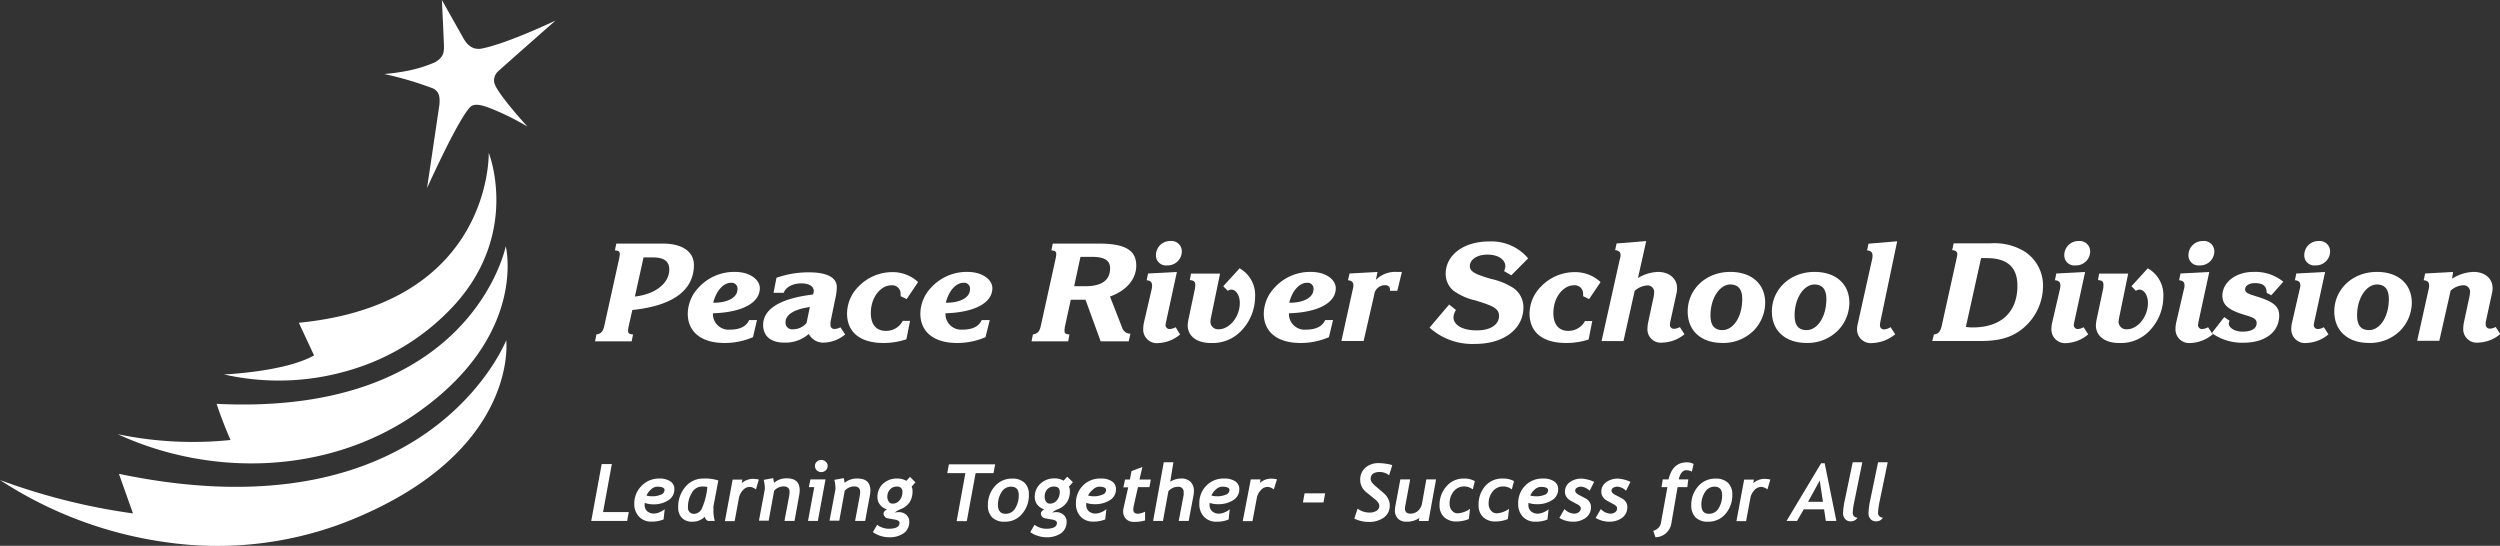 <svg xmlns="http://www.w3.org/2000/svg" viewBox="0 0 459.71 100.36"><rect x="0" y="0" width="459.71" height="100.36" fill="#333333" stroke="none"/><g id="Layer_2" data-name="Layer 2"><g id="Layer_1-2" data-name="Layer 1"><path d="M127.6,48.72c0,4.63-3.83,7.51-11.32,8.28l-.66,2.93a5.49,5.49,0,0,0-.13.87c0,.52.25.65.92.7l-.26,1.26h-6.73l.25-1.26c.85-.13,1.21-.54,1.44-1.54l2.73-12.35a5.49,5.49,0,0,0,.13-.87c0-.51-.23-.64-.9-.7l.26-1.25h8.56C125.59,44.79,127.6,46.38,127.6,48.72Zm-4.53.87c0-1.59-1-2.26-3.11-2.26h-1.62l-1.59,7.2C120.73,54.07,123.07,51.93,123.07,49.59Z" style="fill:#fff"/><path d="M133.24,63.07c-4.32,0-6.77-2.08-6.77-5.38A7.06,7.06,0,0,1,128.35,53a8.87,8.87,0,0,1,6.82-3c2.67,0,4.55,1.39,4.55,3,0,2.57-3,4.43-8.62,4.61a2.88,2.88,0,0,0,3.19,3c1.77,0,2.93-.59,3.47-1.75h1.44L138.46,62A13.18,13.18,0,0,1,133.24,63.07Zm2.36-9.82A1.07,1.07,0,0,0,134.42,52c-1.31,0-2.67,1.31-3.27,3.67C134,55.69,135.6,54.58,135.6,53.25Z" style="fill:#fff"/><path d="M149.64,53.53c0-.85-.82-1.42-2.26-1.42-1.65,0-2.88.7-3.27,1.73h-1.87l.54-2.76a17.65,17.65,0,0,1,6-1c3.37,0,5.09,1,5.09,2.68a9.63,9.63,0,0,1-.26,2.1l-.9,4.37c0,.19,0,.34,0,.49a.7.7,0,0,0,.77.77,2.57,2.57,0,0,0,1.06-.3l.87,1.31A6.35,6.35,0,0,1,151.57,63a3,3,0,0,1-2.85-1.59A6.49,6.49,0,0,1,144.17,63c-2.45,0-3.84-1.23-3.84-3.24,0-2.9,3.06-4.88,9.16-5.6A1.78,1.78,0,0,0,149.64,53.53Zm-.72,2.93c-3,.41-4.47,1.46-4.47,2.8a1.21,1.21,0,0,0,1.36,1.29,3.23,3.23,0,0,0,2.5-1.16Z" style="fill:#fff"/><path d="M162.5,63.07c-4.37,0-6.74-2-6.74-5.43a7.08,7.08,0,0,1,2.16-5,8.59,8.59,0,0,1,6.17-2.6,6.8,6.8,0,0,1,4.73,1.83L166.72,55l-1.11-.54a1.58,1.58,0,0,0,0-.38,1.55,1.55,0,0,0-1.7-1.62c-1.93,0-3.78,2.16-3.78,5.11,0,2.09,1,3.27,2.73,3.27A3.41,3.41,0,0,0,166,59h1.34l-.67,3.39A13.31,13.31,0,0,1,162.5,63.07Z" style="fill:#fff"/><path d="M176,63.07c-4.32,0-6.76-2.08-6.76-5.38A7,7,0,0,1,171.11,53a8.87,8.87,0,0,1,6.82-3c2.67,0,4.55,1.39,4.55,3,0,2.57-3,4.43-8.62,4.61a2.89,2.89,0,0,0,3.19,3c1.78,0,2.93-.59,3.47-1.75H182L181.22,62A13.18,13.18,0,0,1,176,63.07Zm2.36-9.82A1.07,1.07,0,0,0,177.18,52c-1.31,0-2.67,1.31-3.26,3.67C176.77,55.69,178.36,54.58,178.36,53.25Z" style="fill:#fff"/><path d="M189.94,61.5c.84-.13,1.21-.54,1.44-1.54l2.72-12.35a5.49,5.49,0,0,0,.13-.87c0-.51-.23-.64-.9-.7l.26-1.25H202c4.68,0,6.94,1.08,6.94,4.06,0,2.39-1.72,4.57-4.83,5.68l2.21,5.66a1.62,1.62,0,0,0,1.54,1.18l-.3,1.39h-5.17l-2.78-7.64H196.9l-1.05,4.81a4.1,4.1,0,0,0-.1.87c0,.52.2.65.9.7l-.23,1.26h-6.74Zm9.64-8.87c3,0,4.55-1.08,4.55-3.32,0-1.47-1.11-2.08-3.39-2.08h-2.06l-1.16,5.4Z" style="fill:#fff"/><path d="M211.85,52.53c0-.65-.29-.93-1-1l.26-1.24,5.3-.28-2,9.23a3.31,3.31,0,0,0-.08.49.72.72,0,0,0,.8.77,2.47,2.47,0,0,0,1.05-.33L217,61.5A6.66,6.66,0,0,1,213,63.09a2.51,2.51,0,0,1-2.78-2.62,5.43,5.43,0,0,1,.15-1.23l1.39-6A2.76,2.76,0,0,0,211.85,52.53Zm3.34-8.21a1.91,1.91,0,0,1,2.13,1.93,2.59,2.59,0,0,1-2.7,2.55,1.84,1.84,0,0,1-2.06-1.91A2.6,2.6,0,0,1,215.19,44.32Z" style="fill:#fff"/><path d="M219,50.31h5.35l-1.7,8.23a4.62,4.62,0,0,0-.07.7,1.4,1.4,0,0,0,1.51,1.31c2,0,3.89-2.29,3.89-4.84,0-1.51-.78-2.46-1.57-2.46a1.22,1.22,0,0,0-.64.23l-.83-.85,3-3.29a5.62,5.62,0,0,1,2.85,5.29,9,9,0,0,1-2.29,5.92,7.24,7.24,0,0,1-5.83,2.52c-2.68,0-4.27-1.31-4.27-3.27a7.67,7.67,0,0,1,.18-1.26l1.13-5.37a3.23,3.23,0,0,0,.08-.8c0-.59-.26-.8-1-.87Z" style="fill:#fff"/><path d="M239.15,63.07c-4.32,0-6.76-2.08-6.76-5.38A7.06,7.06,0,0,1,234.27,53a8.83,8.83,0,0,1,6.81-3c2.68,0,4.55,1.39,4.55,3,0,2.57-3,4.43-8.61,4.61a2.88,2.88,0,0,0,3.19,3c1.77,0,2.93-.59,3.47-1.75h1.44L244.37,62A13.14,13.14,0,0,1,239.15,63.07Zm2.37-9.82A1.07,1.07,0,0,0,240.34,52c-1.32,0-2.68,1.31-3.27,3.67C239.92,55.69,241.52,54.58,241.52,53.25Z" style="fill:#fff"/><path d="M248.74,53.27a3.48,3.48,0,0,0,.13-.74c0-.65-.31-.93-1-1l.29-1.24,5.14-.28L253,51.47A5,5,0,0,1,256.79,50c.33,0,.67,0,1,0l-.85,3.47h-1.34v-.16c0-.59-.31-.87-.92-.87a2,2,0,0,0-2,1.83l-1.93,8.43h-4.09Z" style="fill:#fff"/><path d="M266.47,56l1.26,1a2.75,2.75,0,0,0-.46,1.33c0,1.37,1.52,2.42,4.27,2.42s4.11-1.18,4.11-2.67-1.49-1.93-4.32-2.83a11.17,11.17,0,0,1-4-1.75,4,4,0,0,1-1.49-3.19c0-3.24,3.08-5.91,8-5.91A8.81,8.81,0,0,1,281,47.51l-3.09,3.11-1.34-.77a2.25,2.25,0,0,0,.24-.87c0-1.21-1.24-2.16-3.29-2.16s-3.24,1-3.24,2.11,1.25,1.56,3.83,2.34A12.51,12.51,0,0,1,278.35,53a4.3,4.3,0,0,1,1.78,3.55c0,3.83-3.47,6.69-8.87,6.69a11.7,11.7,0,0,1-8.39-3Z" style="fill:#fff"/><path d="M288,63.07c-4.37,0-6.74-2-6.74-5.43a7.08,7.08,0,0,1,2.16-5,8.57,8.57,0,0,1,6.17-2.6,6.81,6.81,0,0,1,4.73,1.83L292.21,55l-1.1-.54a2.36,2.36,0,0,0,0-.38,1.54,1.54,0,0,0-1.69-1.62c-1.93,0-3.78,2.16-3.78,5.11,0,2.09,1,3.27,2.72,3.27a3.43,3.43,0,0,0,3.09-1.8h1.34l-.67,3.39A13.36,13.36,0,0,1,288,63.07Z" style="fill:#fff"/><path d="M297.84,47.74A3.2,3.2,0,0,0,298,47c0-.65-.29-.93-1-1l.26-1.23,5.45-.44-1.51,6.79A7.68,7.68,0,0,1,304.86,50c2.11,0,3.53,1.24,3.53,3a4.94,4.94,0,0,1-.13,1.05l-1.13,5.15a2.61,2.61,0,0,0-.05.48.7.7,0,0,0,.74.78,2.38,2.38,0,0,0,1.08-.31l.85,1.31A6.64,6.64,0,0,1,305.69,63a2.45,2.45,0,0,1-2.75-2.57,5.86,5.86,0,0,1,.15-1.23l1-4.68a3.76,3.76,0,0,0,.08-.7,1.2,1.2,0,0,0-1.32-1.33,3.76,3.76,0,0,0-2.26,1l-2.06,9.23H294.5Z" style="fill:#fff"/><path d="M318.18,50c3.94,0,6.41,2.24,6.41,5.68a7.39,7.39,0,0,1-2.16,5.15,7.86,7.86,0,0,1-5.71,2.23c-3.94,0-6.38-2.26-6.38-5.78C310.34,53.27,313.61,50,318.18,50Zm-3.65,8c0,1.82.72,2.7,2.19,2.7,2,0,3.65-2.42,3.65-5.71,0-1.77-.72-2.68-2.21-2.68C316.26,52.34,314.53,54.76,314.53,58Z" style="fill:#fff"/><path d="M333.66,50c3.94,0,6.41,2.24,6.41,5.68a7.39,7.39,0,0,1-2.16,5.15,7.86,7.86,0,0,1-5.71,2.23c-3.93,0-6.38-2.26-6.38-5.78C325.82,53.27,329.09,50,333.66,50ZM330,58c0,1.82.72,2.7,2.19,2.7,2,0,3.65-2.42,3.65-5.71,0-1.77-.72-2.68-2.21-2.68C331.73,52.34,330,54.76,330,58Z" style="fill:#fff"/><path d="M344.21,63.09a2.52,2.52,0,0,1-2.73-2.57,3.89,3.89,0,0,1,.08-.74l2.67-12a3.07,3.07,0,0,0,.1-.74c0-.65-.28-.93-1-1l.26-1.23,5.27-.44-3.11,14.89a2.36,2.36,0,0,0-.05.48.73.73,0,0,0,.82.83,2.6,2.6,0,0,0,1.13-.41l.85,1.31A7.12,7.12,0,0,1,344.21,63.09Z" style="fill:#fff"/><path d="M355.62,61.5c.8-.08,1.19-.54,1.42-1.54l2.7-12.22a7.52,7.52,0,0,0,.18-1c0-.44-.34-.72-.95-.75l.28-1.25h6.81a10.66,10.66,0,0,1,6.28,1.54,7.47,7.47,0,0,1,3.34,6.38,10.16,10.16,0,0,1-3.5,7.56c-2.31,2-4.83,2.49-8.23,2.49h-8.64Zm7.13-1.29c5.29,0,8.22-2.88,8.22-7.66,0-3.42-1.85-5.09-5.68-5.09-.28,0-.62,0-1,0l-2.8,12.65C361.9,60.19,362.34,60.21,362.75,60.21Z" style="fill:#fff"/><path d="M378.87,52.53c0-.65-.28-.93-1-1l.25-1.24,5.3-.28-2,9.23a3.31,3.31,0,0,0-.08.49.72.72,0,0,0,.8.77,2.39,2.39,0,0,0,1-.33l.85,1.31A6.62,6.62,0,0,1,380,63.09a2.52,2.52,0,0,1-2.78-2.62,5.47,5.47,0,0,1,.16-1.23l1.39-6A3.15,3.15,0,0,0,378.87,52.53Zm3.34-8.21a1.92,1.92,0,0,1,2.14,1.93,2.59,2.59,0,0,1-2.7,2.55,1.84,1.84,0,0,1-2.06-1.91A2.59,2.59,0,0,1,382.21,44.32Z" style="fill:#fff"/><path d="M386,50.31h5.34l-1.69,8.23a4.94,4.94,0,0,0-.08.7,1.41,1.41,0,0,0,1.52,1.31c2,0,3.88-2.29,3.88-4.84,0-1.51-.77-2.46-1.57-2.46a1.25,1.25,0,0,0-.64.23l-.82-.85,3-3.29a5.61,5.61,0,0,1,2.86,5.29,9,9,0,0,1-2.29,5.92,7.25,7.25,0,0,1-5.84,2.52c-2.67,0-4.27-1.31-4.27-3.27a7.67,7.67,0,0,1,.18-1.26l1.14-5.37a3.31,3.31,0,0,0,.07-.8c0-.59-.25-.8-1-.87Z" style="fill:#fff"/><path d="M401.7,52.53c0-.65-.28-.93-1-1l.26-1.24,5.29-.28-2,9.23c0,.18-.07.34-.07.49a.72.72,0,0,0,.79.77,2.47,2.47,0,0,0,1.06-.33l.85,1.31a6.66,6.66,0,0,1-4.07,1.59,2.51,2.51,0,0,1-2.77-2.62,5.43,5.43,0,0,1,.15-1.23l1.39-6A2.7,2.7,0,0,0,401.7,52.53Zm3.35-8.21a1.91,1.91,0,0,1,2.13,1.93,2.59,2.59,0,0,1-2.7,2.55,1.84,1.84,0,0,1-2.06-1.91A2.6,2.6,0,0,1,405.05,44.32Z" style="fill:#fff"/><path d="M409,58.31,410,59a.8.8,0,0,0-.16.49c0,.74,1,1.49,2.52,1.49,1.68,0,2.6-.57,2.6-1.57s-1.11-1.13-2.88-1.72c-2.31-.77-3.42-1.67-3.42-3.32C408.67,52,411,50,414.4,50a8.18,8.18,0,0,1,5.46,1.8l-2.21,2.5-.85-.47c0-1.23-.67-1.77-2.16-1.77-1.08,0-1.8.49-1.8,1.16s.77.87,2.39,1.38c2.65.85,3.88,1.67,3.88,3.42,0,3-2.55,5-6.56,5a9.54,9.54,0,0,1-5.83-1.77Z" style="fill:#fff"/><path d="M423,52.53c0-.65-.28-.93-1-1l.25-1.24,5.3-.28-2,9.23a3.31,3.31,0,0,0-.08.49.72.72,0,0,0,.8.77,2.39,2.39,0,0,0,1.05-.33l.85,1.31a6.64,6.64,0,0,1-4.06,1.59,2.52,2.52,0,0,1-2.78-2.62,5,5,0,0,1,.16-1.23l1.38-6A2.76,2.76,0,0,0,423,52.53Zm3.34-8.21a1.91,1.91,0,0,1,2.13,1.93,2.59,2.59,0,0,1-2.69,2.55,1.84,1.84,0,0,1-2.06-1.91A2.59,2.59,0,0,1,426.31,44.32Z" style="fill:#fff"/><path d="M437.08,50c3.94,0,6.41,2.24,6.41,5.68a7.39,7.39,0,0,1-2.16,5.15,7.85,7.85,0,0,1-5.71,2.23c-3.93,0-6.38-2.26-6.38-5.78C429.24,53.27,432.51,50,437.08,50Zm-3.65,8c0,1.82.72,2.7,2.19,2.7,2,0,3.65-2.42,3.65-5.71,0-1.77-.72-2.68-2.21-2.68C435.16,52.34,433.43,54.76,433.43,58Z" style="fill:#fff"/><path d="M446.57,53.27a3.2,3.2,0,0,0,.11-.74c0-.65-.29-.93-1-1l.26-1.24,5.14-.28-.18,1.24A7.73,7.73,0,0,1,454.83,50c2.11,0,3.52,1.21,3.52,3a4.76,4.76,0,0,1-.13,1l-1.13,5.19a2.49,2.49,0,0,0,0,.46.72.72,0,0,0,.77.78,2.27,2.27,0,0,0,1.05-.31l.85,1.31a6.61,6.61,0,0,1-4.06,1.57,2.48,2.48,0,0,1-2.75-2.57,6.28,6.28,0,0,1,.15-1.26l1-4.68a4.44,4.44,0,0,0,.1-.75,1.19,1.19,0,0,0-1.33-1.28,3.57,3.57,0,0,0-2.24,1l-2.08,9.21h-4.07Z" style="fill:#fff"/><path d="M115.32,95.79h-6.6l1.92-10.45h1.87l-1.62,8.82h4.73Z" style="fill:#fff"/><path d="M118.54,92.47c0,.13,0,.23,0,.32A1.55,1.55,0,0,0,119,94a1.85,1.85,0,0,0,1.31.43,2.65,2.65,0,0,0,1-.25,3.29,3.29,0,0,0,.92-.55l-.21,1.88a5.39,5.39,0,0,1-2.21.4,3,3,0,0,1-2.29-.89,3.31,3.31,0,0,1-.88-2.45A4.49,4.49,0,0,1,118,89.32,4.37,4.37,0,0,1,121.26,88a3.44,3.44,0,0,1,2,.51A1.65,1.65,0,0,1,124,90a2.31,2.31,0,0,1-1.12,2,4.91,4.91,0,0,1-2.75.74A4.61,4.61,0,0,1,118.54,92.47Zm.34-1.35a3.55,3.55,0,0,0,1,.14,4.05,4.05,0,0,0,1.65-.3.93.93,0,0,0,.67-.85c0-.41-.46-.62-1.36-.62a1.71,1.71,0,0,0-1.09.47A3.26,3.26,0,0,0,118.88,91.12Z" style="fill:#fff"/><path d="M131.2,93.05a3.51,3.51,0,0,0,0,.59,6.48,6.48,0,0,0,.24,2.15h-1.11c-.33,0-.58-.25-.74-.76a3.12,3.12,0,0,1-2.28.9,2.53,2.53,0,0,1-1.92-.7,2.66,2.66,0,0,1-.68-1.94A5.6,5.6,0,0,1,126,89.56,4.17,4.17,0,0,1,129.3,88a7.84,7.84,0,0,1,2.79.35Zm-2.06-3.59a2.15,2.15,0,0,0-1.91,1.15,4.83,4.83,0,0,0-.72,2.63,1.09,1.09,0,0,0,1.22,1.24,1.62,1.62,0,0,0,1.34-1,12.38,12.38,0,0,0,1-3.93A3.78,3.78,0,0,0,129.14,89.46Z" style="fill:#fff"/><path d="M139,90a2,2,0,0,0-1.12-.47,1.71,1.71,0,0,0-1.26.6,2.81,2.81,0,0,0-.73,1.38l-.8,4.32h-1.79l1.42-7.64h1.79l-.12.66a3.16,3.16,0,0,1,2.1-.8,6.78,6.78,0,0,1,1.05.13Z" style="fill:#fff"/><path d="M146.1,95.79h-1.85l.84-4.45a5.84,5.84,0,0,0,.1-.9c0-.63-.38-1-1.12-1a2.31,2.31,0,0,0-1.72.81l-1,5.49h-1.79l1.07-5.73a2.22,2.22,0,0,0,0-.41,4.85,4.85,0,0,0-.21-1.36l1.75-.32.17.86a3.43,3.43,0,0,1,2.36-.82c1.57,0,2.35.73,2.35,2.2a4.93,4.93,0,0,1-.1.93Z" style="fill:#fff"/><path d="M150.39,95.79h-1.81l1.15-6.21h-1l.3-1.43h2.77Zm-.53-10.1a1,1,0,0,1,.34-.79,1.17,1.17,0,0,1,.82-.32,1.16,1.16,0,0,1,.82.32,1,1,0,0,1,.35.79,1.06,1.06,0,0,1-.35.8,1.16,1.16,0,0,1-.82.32,1.19,1.19,0,0,1-.82-.32A1.07,1.07,0,0,1,149.86,85.69Z" style="fill:#fff"/><path d="M159.09,95.79h-1.85l.83-4.45a4.81,4.81,0,0,0,.1-.9c0-.63-.37-1-1.12-1a2.33,2.33,0,0,0-1.72.81l-1,5.49h-1.79l1.08-5.73a2.22,2.22,0,0,0,0-.41,4.85,4.85,0,0,0-.21-1.36l1.75-.32.16.86A3.47,3.47,0,0,1,157.7,88c1.57,0,2.35.73,2.35,2.2a4.93,4.93,0,0,1-.1.93Z" style="fill:#fff"/><path d="M167.64,89.48a2,2,0,0,1,.16.85,3.73,3.73,0,0,1-.48,1.93,3.43,3.43,0,0,1-1.59,1.32,4.35,4.35,0,0,0-1.21.68,4.35,4.35,0,0,1,.75-.09,2,2,0,0,1,1.37.49,1.6,1.6,0,0,1,.56,1.25,2.53,2.53,0,0,1-1,2.13,4.57,4.57,0,0,1-2.83.75,4.87,4.87,0,0,1-1.51-.27,4.72,4.72,0,0,1-1.35-.67l.78-1.35a3.65,3.65,0,0,0,2.12.73c1.32,0,2-.36,2-1.07a.43.43,0,0,0-.2-.38,1.52,1.52,0,0,0-.62-.23l-1.36-.24a.91.91,0,0,1-.76-.89c0-.25.21-.51.62-.76a2.45,2.45,0,0,1-1.25-.83,2.11,2.11,0,0,1-.49-1.36,3.27,3.27,0,0,1,1-2.5A3.66,3.66,0,0,1,165,88a3.1,3.1,0,0,1,1.66.42l.67-.73,1,1Zm-4.47,1.83a1.51,1.51,0,0,0,.26.93.79.79,0,0,0,.7.37,1.6,1.6,0,0,0,1.3-.63,2.3,2.3,0,0,0,.51-1.51.9.9,0,0,0-1-1,1.59,1.59,0,0,0-1.26.52A1.87,1.87,0,0,0,163.17,91.31Z" style="fill:#fff"/><path d="M182.69,87H179.4l-1.62,8.83h-1.87L177.52,87h-3.33l.3-1.62H183Z" style="fill:#fff"/><path d="M181.66,92.93a5.1,5.1,0,0,1,1.26-3.5,4.08,4.08,0,0,1,3.2-1.42,3.15,3.15,0,0,1,2.27.76,2.85,2.85,0,0,1,.8,2.18,5.19,5.19,0,0,1-1.25,3.55,4,4,0,0,1-3.22,1.43,3.11,3.11,0,0,1-2.26-.77A3,3,0,0,1,181.66,92.93Zm1.85-.09c0,1.09.47,1.64,1.41,1.64a2,2,0,0,0,1.76-1,4.52,4.52,0,0,0,.65-2.45c0-1-.47-1.54-1.41-1.54a2,2,0,0,0-1.75,1A4.26,4.26,0,0,0,183.51,92.84Z" style="fill:#fff"/><path d="M196.57,89.48a2,2,0,0,1,.16.85,3.73,3.73,0,0,1-.48,1.93,3.49,3.49,0,0,1-1.59,1.32,4.35,4.35,0,0,0-1.21.68,4.35,4.35,0,0,1,.75-.09,2,2,0,0,1,1.36.49,1.58,1.58,0,0,1,.57,1.25,2.53,2.53,0,0,1-1,2.13,4.56,4.56,0,0,1-2.82.75,4.87,4.87,0,0,1-1.51-.27,4.72,4.72,0,0,1-1.35-.67l.78-1.35a3.65,3.65,0,0,0,2.12.73c1.32,0,2-.36,2-1.07a.46.46,0,0,0-.2-.38,1.52,1.52,0,0,0-.62-.23l-1.36-.24a.92.92,0,0,1-.77-.89c0-.25.21-.51.63-.76a2.52,2.52,0,0,1-1.26-.83,2.16,2.16,0,0,1-.49-1.36,3.27,3.27,0,0,1,1-2.5,3.68,3.68,0,0,1,2.62-1,3.14,3.14,0,0,1,1.67.42l.67-.73,1.05,1Zm-4.47,1.83a1.57,1.57,0,0,0,.25.93.81.81,0,0,0,.71.37,1.61,1.61,0,0,0,1.3-.63,2.3,2.3,0,0,0,.51-1.51c0-.67-.35-1-1.05-1a1.62,1.62,0,0,0-1.26.52A1.91,1.91,0,0,0,192.1,91.31Z" style="fill:#fff"/><path d="M199.74,92.47c0,.13,0,.23,0,.32A1.55,1.55,0,0,0,200.2,94a1.87,1.87,0,0,0,1.32.43,2.61,2.61,0,0,0,1-.25,3.15,3.15,0,0,0,.92-.55l-.21,1.88a5.39,5.39,0,0,1-2.21.4,3.06,3.06,0,0,1-2.29-.89,3.35,3.35,0,0,1-.88-2.45,4.53,4.53,0,0,1,1.27-3.27A4.37,4.37,0,0,1,202.46,88a3.41,3.41,0,0,1,2,.51,1.65,1.65,0,0,1,.75,1.46,2.29,2.29,0,0,1-1.12,2,4.88,4.88,0,0,1-2.75.74A4.66,4.66,0,0,1,199.74,92.47Zm.34-1.35a3.62,3.62,0,0,0,1,.14,4,4,0,0,0,1.64-.3.92.92,0,0,0,.67-.85c0-.41-.45-.62-1.36-.62A1.74,1.74,0,0,0,201,90,3.26,3.26,0,0,0,200.08,91.12Z" style="fill:#fff"/><path d="M211.36,89.58h-2.11L208.48,93a3.26,3.26,0,0,0-.09.68c0,.52.29.79.88.79a4,4,0,0,0,1.29-.38v1.61a6.65,6.65,0,0,1-2.1.26,1.87,1.87,0,0,1-1.4-.54,1.94,1.94,0,0,1-.53-1.41,2.22,2.22,0,0,1,.07-.57l.86-3.83h-.89l.31-1.43h.89l.3-1.56,2-.75-.54,2.31h2.09Z" style="fill:#fff"/><path d="M219.46,91.12l-.88,4.67h-1.83l.9-4.74a2.49,2.49,0,0,0,0-.47.94.94,0,0,0-1.07-1.07,2.31,2.31,0,0,0-1.73.82l-1,5.46h-1.81L214,85h1.77l-.58,3.59a3.68,3.68,0,0,1,2-.6,2.36,2.36,0,0,1,1.73.61,2.31,2.31,0,0,1,.62,1.71A4.5,4.5,0,0,1,219.46,91.12Z" style="fill:#fff"/><path d="M222.42,92.47c0,.13,0,.23,0,.32a1.55,1.55,0,0,0,.48,1.23,1.85,1.85,0,0,0,1.31.43,2.65,2.65,0,0,0,1-.25,3.29,3.29,0,0,0,.92-.55l-.21,1.88a5.39,5.39,0,0,1-2.21.4,3,3,0,0,1-2.29-.89,3.31,3.31,0,0,1-.88-2.45,4.49,4.49,0,0,1,1.27-3.27A4.37,4.37,0,0,1,225.14,88a3.41,3.41,0,0,1,2,.51,1.65,1.65,0,0,1,.75,1.46,2.31,2.31,0,0,1-1.12,2,4.91,4.91,0,0,1-2.75.74A4.61,4.61,0,0,1,222.42,92.47Zm.34-1.35a3.55,3.55,0,0,0,1,.14,4.05,4.05,0,0,0,1.65-.3.93.93,0,0,0,.67-.85c0-.41-.46-.62-1.36-.62a1.71,1.71,0,0,0-1.09.47A3.26,3.26,0,0,0,222.76,91.12Z" style="fill:#fff"/><path d="M234.23,90a2,2,0,0,0-1.12-.47,1.71,1.71,0,0,0-1.26.6,2.74,2.74,0,0,0-.73,1.38l-.81,4.32h-1.79L230,88.15h1.79l-.12.66a3.14,3.14,0,0,1,2.1-.8,7.07,7.07,0,0,1,1.05.13Z" style="fill:#fff"/><path d="M239.59,92.39l.3-1.67h3.78l-.3,1.67Z" style="fill:#fff"/><path d="M255.44,87.4a2.85,2.85,0,0,0-1.68-.61c-1.15,0-1.72.44-1.72,1.3,0,.37.3.81.91,1.31l1.08.92c.33.28.56.49.69.62a3.44,3.44,0,0,1,.73,1.25,2.57,2.57,0,0,1,.1.73,2.62,2.62,0,0,1-1.07,2.24,4.53,4.53,0,0,1-2.79.81,5.92,5.92,0,0,1-2.65-.61l.6-1.83a3.6,3.6,0,0,0,2.22.72,2.23,2.23,0,0,0,1.26-.33,1,1,0,0,0,.51-.92c0-.39-.31-.83-.92-1.3l-1.12-.9a6.88,6.88,0,0,1-.69-.6,2.59,2.59,0,0,1-.38-.51,2.73,2.73,0,0,1-.4-1.41,2.9,2.9,0,0,1,.95-2.28,3.66,3.66,0,0,1,2.51-.84,9.15,9.15,0,0,1,1.31.12,4.62,4.62,0,0,1,1.12.26Z" style="fill:#fff"/><path d="M262.68,95.8H260.9l.11-.56a4,4,0,0,1-2.4.69,2.08,2.08,0,0,1-1.55-.56,2.14,2.14,0,0,1-.56-1.56,4.36,4.36,0,0,1,.08-.74l.92-4.92h1.81l-.9,4.85a2.85,2.85,0,0,0-.06.52c0,.62.35.93,1,.93a2,2,0,0,0,1.43-.55,2.41,2.41,0,0,0,.71-1.33l.79-4.42h1.79Z" style="fill:#fff"/><path d="M270.82,90a2.54,2.54,0,0,0-1.52-.55,2.43,2.43,0,0,0-2,.92,3.48,3.48,0,0,0-.74,2.29,1.85,1.85,0,0,0,.42,1.22,1.34,1.34,0,0,0,1.08.51,4.35,4.35,0,0,0,2.25-.82l-.21,1.87a5.87,5.87,0,0,1-2.25.45,3.19,3.19,0,0,1-2.3-.8,2.9,2.9,0,0,1-.84-2.21A5.12,5.12,0,0,1,266,89.4,4.11,4.11,0,0,1,269.2,88a3.9,3.9,0,0,1,2,.47Z" style="fill:#fff"/><path d="M278,90a2.54,2.54,0,0,0-1.52-.55,2.43,2.43,0,0,0-2,.92,3.48,3.48,0,0,0-.74,2.29,1.85,1.85,0,0,0,.42,1.22,1.34,1.34,0,0,0,1.08.51,4.35,4.35,0,0,0,2.25-.82l-.22,1.87a5.78,5.78,0,0,1-2.24.45,3.19,3.19,0,0,1-2.3-.8,2.9,2.9,0,0,1-.84-2.21,5.12,5.12,0,0,1,1.23-3.52A4.1,4.1,0,0,1,276.4,88a3.92,3.92,0,0,1,2,.47Z" style="fill:#fff"/><path d="M281.05,92.47c0,.13,0,.23,0,.32a1.54,1.54,0,0,0,.47,1.23,1.89,1.89,0,0,0,1.32.43,2.61,2.61,0,0,0,1-.25,3.15,3.15,0,0,0,.92-.55l-.21,1.88a5.39,5.39,0,0,1-2.21.4,3.06,3.06,0,0,1-2.29-.89,3.35,3.35,0,0,1-.88-2.45,4.53,4.53,0,0,1,1.27-3.27A4.38,4.38,0,0,1,283.77,88a3.41,3.41,0,0,1,2,.51,1.65,1.65,0,0,1,.75,1.46,2.29,2.29,0,0,1-1.12,2,4.88,4.88,0,0,1-2.75.74A4.66,4.66,0,0,1,281.05,92.47Zm.34-1.35a3.62,3.62,0,0,0,1,.14A4,4,0,0,0,284,91a.92.92,0,0,0,.67-.85c0-.41-.45-.62-1.36-.62a1.74,1.74,0,0,0-1.09.47A3.26,3.26,0,0,0,281.39,91.12Z" style="fill:#fff"/><path d="M292.31,90.24a2.49,2.49,0,0,0-1.57-.75,1.47,1.47,0,0,0-.77.2.64.64,0,0,0-.32.55c0,.28.26.55.77.81s.91.47,1.19.63a1.87,1.87,0,0,1,.68.63,1.61,1.61,0,0,1,.26.9,2.39,2.39,0,0,1-.94,2,3.89,3.89,0,0,1-2.42.72,4.76,4.76,0,0,1-2.45-.7l.94-1.62a2.6,2.6,0,0,0,1.75.84,1.41,1.41,0,0,0,.89-.27.88.88,0,0,0,.36-.74c0-.25-.23-.5-.67-.73s-.85-.45-1.19-.64a2.16,2.16,0,0,1-.78-.71,1.65,1.65,0,0,1-.27-.92,2.1,2.1,0,0,1,.89-1.77,3.55,3.55,0,0,1,2.18-.66,6.24,6.24,0,0,1,2.3.6Z" style="fill:#fff"/><path d="M299,90.24a2.51,2.51,0,0,0-1.57-.75,1.47,1.47,0,0,0-.77.2.63.63,0,0,0-.33.55q0,.42.78.81c.52.26.91.47,1.19.63a2,2,0,0,1,.68.63,1.61,1.61,0,0,1,.26.9,2.39,2.39,0,0,1-.95,2,3.86,3.86,0,0,1-2.41.72,4.79,4.79,0,0,1-2.46-.7l.95-1.62a2.58,2.58,0,0,0,1.74.84,1.44,1.44,0,0,0,.9-.27.87.87,0,0,0,.35-.74c0-.25-.22-.5-.67-.73l-1.18-.64a2.08,2.08,0,0,1-.78-.71,1.65,1.65,0,0,1-.27-.92,2.08,2.08,0,0,1,.89-1.77,3.55,3.55,0,0,1,2.18-.66,6.2,6.2,0,0,1,2.29.6Z" style="fill:#fff"/><path d="M311.11,86.72a2.51,2.51,0,0,0-1-.26c-.68,0-1.16.57-1.41,1.69h1.75l-.18,1.43h-1.79l-1.15,6.7a3,3,0,0,1-2.92,2.51L304,97.6a1.83,1.83,0,0,0,.91-.5,1.61,1.61,0,0,0,.5-.89l1.2-6.63h-1.08l.23-1.43h1.06c.49-2.09,1.6-3.13,3.35-3.13a2.5,2.5,0,0,1,1.26.3Z" style="fill:#fff"/><path d="M311,92.93a5.1,5.1,0,0,1,1.26-3.5,4.1,4.1,0,0,1,3.2-1.42,3.17,3.17,0,0,1,2.28.76,2.89,2.89,0,0,1,.8,2.18,5.23,5.23,0,0,1-1.25,3.55,4.08,4.08,0,0,1-3.23,1.43,3.09,3.09,0,0,1-2.25-.77A3,3,0,0,1,311,92.93Zm1.86-.09c0,1.09.46,1.64,1.4,1.64a2,2,0,0,0,1.76-1,4.44,4.44,0,0,0,.65-2.45c0-1-.47-1.54-1.4-1.54a2,2,0,0,0-1.75,1A4.26,4.26,0,0,0,312.85,92.84Z" style="fill:#fff"/><path d="M325,90a2,2,0,0,0-1.12-.47,1.72,1.72,0,0,0-1.27.6,2.74,2.74,0,0,0-.73,1.38l-.8,4.32H319.3l1.42-7.64h1.8l-.13.66a3.18,3.18,0,0,1,2.1-.8,6.78,6.78,0,0,1,1.05.13Z" style="fill:#fff"/><path d="M335.74,95.79l-.32-2.13h-3.74l-1.23,2.13h-1.93l6.35-10.6h.66l2.15,10.6Zm-1.12-7.42-2.15,3.9h2.74Z" style="fill:#fff"/><path d="M341.57,95.19a1.4,1.4,0,0,1-1.28.67,1.26,1.26,0,0,1-1-.42,1.57,1.57,0,0,1-.38-1.09,13.29,13.29,0,0,1,.35-2.51L340.68,85h1.77L341,92.13a12.21,12.21,0,0,0-.31,2.17.84.84,0,0,0,.25.65A.93.93,0,0,0,341.57,95.19Z" style="fill:#fff"/><path d="M346.24,95.19a1.4,1.4,0,0,1-1.28.67,1.28,1.28,0,0,1-1-.42,1.57,1.57,0,0,1-.37-1.09,13.1,13.1,0,0,1,.34-2.51L345.35,85h1.77l-1.47,7.11a13.25,13.25,0,0,0-.31,2.17.84.84,0,0,0,.26.65A.89.89,0,0,0,346.24,95.19Z" style="fill:#fff"/><path d="M87.79,7V7l0,0S87.8,7,87.79,7Z" style="fill:#fff"/><path d="M39.83,74.26c.75,2.26,1.61,4.48,2.56,6.65a67.51,67.51,0,0,1-20.74-1.07c17.35,8,38.78,7.29,54.67-3.65C97.2,61.81,93,45.28,93,45.28S86.79,76.58,39.83,74.26Z" style="fill:#fff"/><path d="M57.75,65.35l-2.8-6c35.7-3.48,34.92-31.26,34.92-31.26s5.78,14.44-6.11,27.77A42.09,42.09,0,0,1,64.27,68.08a45.54,45.54,0,0,1-23.09.77S52.42,68.39,57.75,65.35Z" style="fill:#fff"/><path d="M0,88.27A74.39,74.39,0,0,0,30.7,99.73a65.82,65.82,0,0,0,32.47-3.57c32.41-12.52,29.92-33.6,29.92-33.6S78.81,99.05,21.87,87.13l2.58,7.28A116.24,116.24,0,0,1,0,88.27Z" style="fill:#fff"/><path d="M78.53,34.58s5.62-12.51,7.91-14.87c.89-.92,2.67-.18,3.73.2A46.35,46.35,0,0,1,97,23.29s-5.51-6-6.09-8a2.25,2.25,0,0,1,.73-2.21c.58-.56,10.51-9.3,10.51-9.3S93.33,8,88.58,8.93c-1.73.33-2.8-.77-3.53-2.19L81.25,0c.11,2.11.27,5.46.36,7.66.08,1.79.14,2.76-1.6,3.78a24.17,24.17,0,0,1-5.35,1.63,39.19,39.19,0,0,1-4,.54,63,63,0,0,1,9,2.66c1.25.65,1.23,1.82,1.14,3Z" style="fill:#fff"/></g></g></svg>